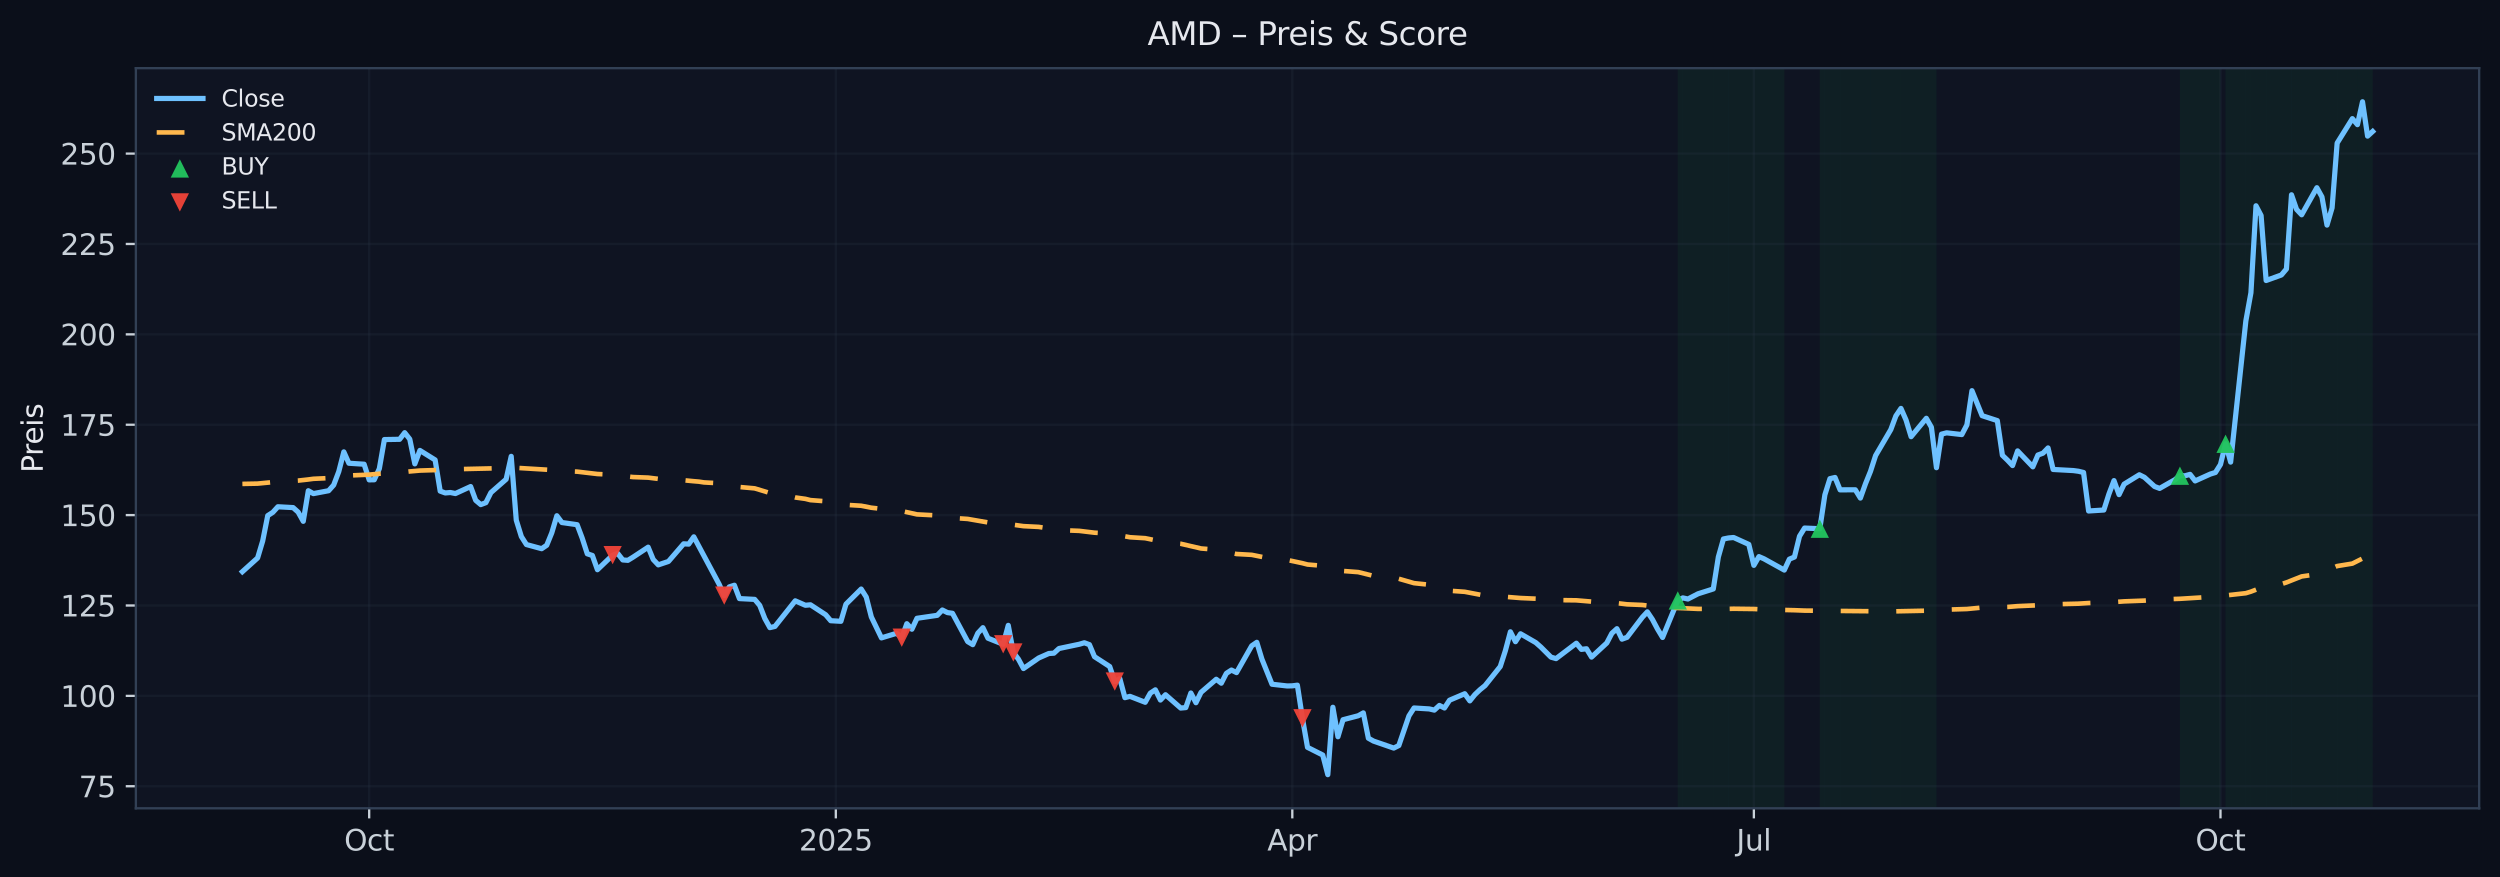 <?xml version="1.0" encoding="utf-8" standalone="no"?>
<!DOCTYPE svg PUBLIC "-//W3C//DTD SVG 1.1//EN"
  "http://www.w3.org/Graphics/SVG/1.1/DTD/svg11.dtd">
<svg xmlns:xlink="http://www.w3.org/1999/xlink" width="864.166pt" height="303.276pt" viewBox="0 0 864.166 303.276" xmlns="http://www.w3.org/2000/svg" version="1.1">
 <defs>
  <style type="text/css">*{stroke-linejoin: round; stroke-linecap: butt}</style>
 </defs>
 <g id="figure_1">
  <g id="patch_1">
   <path d="M -0 303.276 
L 864.166 303.276 
L 864.166 0 
L -0 0 
z
" style="fill: #0b0f1a"/>
  </g>
  <g id="axes_1">
   <g id="patch_2">
    <path d="M 46.966 279.398 
L 856.966 279.398 
L 856.966 23.558 
L 46.966 23.558 
z
" style="fill: #0f1422"/>
   </g>
   <g id="patch_3">
    <path d="M 579.953 279.398 
L 579.953 23.558 
L 581.706 23.558 
L 581.706 279.398 
z
" clip-path="url(#p0427289656)" style="fill: #16a34a; opacity: 0.08"/>
   </g>
   <g id="patch_4">
    <path d="M 581.706 279.398 
L 581.706 23.558 
L 586.966 23.558 
L 586.966 279.398 
z
" clip-path="url(#p0427289656)" style="fill: #16a34a; opacity: 0.08"/>
   </g>
   <g id="patch_5">
    <path d="M 586.966 279.398 
L 586.966 23.558 
L 592.225 23.558 
L 592.225 279.398 
z
" clip-path="url(#p0427289656)" style="fill: #16a34a; opacity: 0.08"/>
   </g>
   <g id="patch_6">
    <path d="M 592.225 279.398 
L 592.225 23.558 
L 593.979 23.558 
L 593.979 279.398 
z
" clip-path="url(#p0427289656)" style="fill: #16a34a; opacity: 0.08"/>
   </g>
   <g id="patch_7">
    <path d="M 593.979 279.398 
L 593.979 23.558 
L 597.485 23.558 
L 597.485 279.398 
z
" clip-path="url(#p0427289656)" style="fill: #16a34a; opacity: 0.08"/>
   </g>
   <g id="patch_8">
    <path d="M 597.485 279.398 
L 597.485 23.558 
L 616.771 23.558 
L 616.771 279.398 
z
" clip-path="url(#p0427289656)" style="fill: #16a34a; opacity: 0.08"/>
   </g>
   <g id="patch_9">
    <path d="M 629.044 279.398 
L 629.044 23.558 
L 630.797 23.558 
L 630.797 279.398 
z
" clip-path="url(#p0427289656)" style="fill: #16a34a; opacity: 0.08"/>
   </g>
   <g id="patch_10">
    <path d="M 630.797 279.398 
L 630.797 23.558 
L 636.057 23.558 
L 636.057 279.398 
z
" clip-path="url(#p0427289656)" style="fill: #16a34a; opacity: 0.08"/>
   </g>
   <g id="patch_11">
    <path d="M 636.057 279.398 
L 636.057 23.558 
L 646.576 23.558 
L 646.576 279.398 
z
" clip-path="url(#p0427289656)" style="fill: #16a34a; opacity: 0.08"/>
   </g>
   <g id="patch_12">
    <path d="M 646.576 279.398 
L 646.576 23.558 
L 657.095 23.558 
L 657.095 279.398 
z
" clip-path="url(#p0427289656)" style="fill: #16a34a; opacity: 0.08"/>
   </g>
   <g id="patch_13">
    <path d="M 657.095 279.398 
L 657.095 23.558 
L 669.368 23.558 
L 669.368 279.398 
z
" clip-path="url(#p0427289656)" style="fill: #16a34a; opacity: 0.08"/>
   </g>
   <g id="patch_14">
    <path d="M 753.524 279.398 
L 753.524 23.558 
L 767.55 23.558 
L 767.55 279.398 
z
" clip-path="url(#p0427289656)" style="fill: #16a34a; opacity: 0.08"/>
   </g>
   <g id="patch_15">
    <path d="M 769.303 279.398 
L 769.303 23.558 
L 776.316 23.558 
L 776.316 279.398 
z
" clip-path="url(#p0427289656)" style="fill: #16a34a; opacity: 0.08"/>
   </g>
   <g id="patch_16">
    <path d="M 776.316 279.398 
L 776.316 23.558 
L 778.07 23.558 
L 778.07 279.398 
z
" clip-path="url(#p0427289656)" style="fill: #16a34a; opacity: 0.08"/>
   </g>
   <g id="patch_17">
    <path d="M 778.07 279.398 
L 778.07 23.558 
L 779.823 23.558 
L 779.823 279.398 
z
" clip-path="url(#p0427289656)" style="fill: #16a34a; opacity: 0.08"/>
   </g>
   <g id="patch_18">
    <path d="M 779.823 279.398 
L 779.823 23.558 
L 781.576 23.558 
L 781.576 279.398 
z
" clip-path="url(#p0427289656)" style="fill: #16a34a; opacity: 0.08"/>
   </g>
   <g id="patch_19">
    <path d="M 781.576 279.398 
L 781.576 23.558 
L 783.329 23.558 
L 783.329 279.398 
z
" clip-path="url(#p0427289656)" style="fill: #16a34a; opacity: 0.08"/>
   </g>
   <g id="patch_20">
    <path d="M 783.329 279.398 
L 783.329 23.558 
L 792.095 23.558 
L 792.095 279.398 
z
" clip-path="url(#p0427289656)" style="fill: #16a34a; opacity: 0.08"/>
   </g>
   <g id="patch_21">
    <path d="M 792.095 279.398 
L 792.095 23.558 
L 807.875 23.558 
L 807.875 279.398 
z
" clip-path="url(#p0427289656)" style="fill: #16a34a; opacity: 0.08"/>
   </g>
   <g id="patch_22">
    <path d="M 807.875 279.398 
L 807.875 23.558 
L 814.888 23.558 
L 814.888 279.398 
z
" clip-path="url(#p0427289656)" style="fill: #16a34a; opacity: 0.08"/>
   </g>
   <g id="patch_23">
    <path d="M 814.888 279.398 
L 814.888 23.558 
L 820.147 23.558 
L 820.147 279.398 
z
" clip-path="url(#p0427289656)" style="fill: #16a34a; opacity: 0.08"/>
   </g>
   <g id="matplotlib.axis_1">
    <g id="xtick_1">
     <g id="line2d_1">
      <path d="M 127.615 279.398 
L 127.615 23.558 
" clip-path="url(#p0427289656)" style="fill: none; stroke: #2a3647; stroke-opacity: 0.25; stroke-width: 0.8; stroke-linecap: square"/>
     </g>
     <g id="line2d_2">
      <defs>
       <path id="m7ee7d39a0f" d="M 0 0 
L 0 3.5 
" style="stroke: #c9d1d9; stroke-width: 0.8"/>
      </defs>
      <g>
       <use xlink:href="#m7ee7d39a0f" x="127.615" y="279.398" style="fill: #c9d1d9; stroke: #c9d1d9; stroke-width: 0.8"/>
      </g>
     </g>
     <g id="text_1">
      <!-- Oct -->
      <g style="fill: #c9d1d9" transform="translate(118.97 293.997) scale(0.1 -0.1)">
       <defs>
        <path id="DejaVuSans-4f" d="M 2522 4238 
Q 1834 4238 1429 3725 
Q 1025 3213 1025 2328 
Q 1025 1447 1429 934 
Q 1834 422 2522 422 
Q 3209 422 3611 934 
Q 4013 1447 4013 2328 
Q 4013 3213 3611 3725 
Q 3209 4238 2522 4238 
z
M 2522 4750 
Q 3503 4750 4090 4092 
Q 4678 3434 4678 2328 
Q 4678 1225 4090 567 
Q 3503 -91 2522 -91 
Q 1538 -91 948 565 
Q 359 1222 359 2328 
Q 359 3434 948 4092 
Q 1538 4750 2522 4750 
z
" transform="scale(0.016)"/>
        <path id="DejaVuSans-63" d="M 3122 3366 
L 3122 2828 
Q 2878 2963 2633 3030 
Q 2388 3097 2138 3097 
Q 1578 3097 1268 2742 
Q 959 2388 959 1747 
Q 959 1106 1268 751 
Q 1578 397 2138 397 
Q 2388 397 2633 464 
Q 2878 531 3122 666 
L 3122 134 
Q 2881 22 2623 -34 
Q 2366 -91 2075 -91 
Q 1284 -91 818 406 
Q 353 903 353 1747 
Q 353 2603 823 3093 
Q 1294 3584 2113 3584 
Q 2378 3584 2631 3529 
Q 2884 3475 3122 3366 
z
" transform="scale(0.016)"/>
        <path id="DejaVuSans-74" d="M 1172 4494 
L 1172 3500 
L 2356 3500 
L 2356 3053 
L 1172 3053 
L 1172 1153 
Q 1172 725 1289 603 
Q 1406 481 1766 481 
L 2356 481 
L 2356 0 
L 1766 0 
Q 1100 0 847 248 
Q 594 497 594 1153 
L 594 3053 
L 172 3053 
L 172 3500 
L 594 3500 
L 594 4494 
L 1172 4494 
z
" transform="scale(0.016)"/>
       </defs>
       <use xlink:href="#DejaVuSans-4f"/>
       <use xlink:href="#DejaVuSans-63" x="78.711"/>
       <use xlink:href="#DejaVuSans-74" x="133.691"/>
      </g>
     </g>
    </g>
    <g id="xtick_2">
     <g id="line2d_3">
      <path d="M 288.914 279.398 
L 288.914 23.558 
" clip-path="url(#p0427289656)" style="fill: none; stroke: #2a3647; stroke-opacity: 0.25; stroke-width: 0.8; stroke-linecap: square"/>
     </g>
     <g id="line2d_4">
      <g>
       <use xlink:href="#m7ee7d39a0f" x="288.914" y="279.398" style="fill: #c9d1d9; stroke: #c9d1d9; stroke-width: 0.8"/>
      </g>
     </g>
     <g id="text_2">
      <!-- 2025 -->
      <g style="fill: #c9d1d9" transform="translate(276.189 293.997) scale(0.1 -0.1)">
       <defs>
        <path id="DejaVuSans-32" d="M 1228 531 
L 3431 531 
L 3431 0 
L 469 0 
L 469 531 
Q 828 903 1448 1529 
Q 2069 2156 2228 2338 
Q 2531 2678 2651 2914 
Q 2772 3150 2772 3378 
Q 2772 3750 2511 3984 
Q 2250 4219 1831 4219 
Q 1534 4219 1204 4116 
Q 875 4013 500 3803 
L 500 4441 
Q 881 4594 1212 4672 
Q 1544 4750 1819 4750 
Q 2544 4750 2975 4387 
Q 3406 4025 3406 3419 
Q 3406 3131 3298 2873 
Q 3191 2616 2906 2266 
Q 2828 2175 2409 1742 
Q 1991 1309 1228 531 
z
" transform="scale(0.016)"/>
        <path id="DejaVuSans-30" d="M 2034 4250 
Q 1547 4250 1301 3770 
Q 1056 3291 1056 2328 
Q 1056 1369 1301 889 
Q 1547 409 2034 409 
Q 2525 409 2770 889 
Q 3016 1369 3016 2328 
Q 3016 3291 2770 3770 
Q 2525 4250 2034 4250 
z
M 2034 4750 
Q 2819 4750 3233 4129 
Q 3647 3509 3647 2328 
Q 3647 1150 3233 529 
Q 2819 -91 2034 -91 
Q 1250 -91 836 529 
Q 422 1150 422 2328 
Q 422 3509 836 4129 
Q 1250 4750 2034 4750 
z
" transform="scale(0.016)"/>
        <path id="DejaVuSans-35" d="M 691 4666 
L 3169 4666 
L 3169 4134 
L 1269 4134 
L 1269 2991 
Q 1406 3038 1543 3061 
Q 1681 3084 1819 3084 
Q 2600 3084 3056 2656 
Q 3513 2228 3513 1497 
Q 3513 744 3044 326 
Q 2575 -91 1722 -91 
Q 1428 -91 1123 -41 
Q 819 9 494 109 
L 494 744 
Q 775 591 1075 516 
Q 1375 441 1709 441 
Q 2250 441 2565 725 
Q 2881 1009 2881 1497 
Q 2881 1984 2565 2268 
Q 2250 2553 1709 2553 
Q 1456 2553 1204 2497 
Q 953 2441 691 2322 
L 691 4666 
z
" transform="scale(0.016)"/>
       </defs>
       <use xlink:href="#DejaVuSans-32"/>
       <use xlink:href="#DejaVuSans-30" x="63.623"/>
       <use xlink:href="#DejaVuSans-32" x="127.246"/>
       <use xlink:href="#DejaVuSans-35" x="190.869"/>
      </g>
     </g>
    </g>
    <g id="xtick_3">
     <g id="line2d_5">
      <path d="M 446.706 279.398 
L 446.706 23.558 
" clip-path="url(#p0427289656)" style="fill: none; stroke: #2a3647; stroke-opacity: 0.25; stroke-width: 0.8; stroke-linecap: square"/>
     </g>
     <g id="line2d_6">
      <g>
       <use xlink:href="#m7ee7d39a0f" x="446.706" y="279.398" style="fill: #c9d1d9; stroke: #c9d1d9; stroke-width: 0.8"/>
      </g>
     </g>
     <g id="text_3">
      <!-- Apr -->
      <g style="fill: #c9d1d9" transform="translate(438.056 293.997) scale(0.1 -0.1)">
       <defs>
        <path id="DejaVuSans-41" d="M 2188 4044 
L 1331 1722 
L 3047 1722 
L 2188 4044 
z
M 1831 4666 
L 2547 4666 
L 4325 0 
L 3669 0 
L 3244 1197 
L 1141 1197 
L 716 0 
L 50 0 
L 1831 4666 
z
" transform="scale(0.016)"/>
        <path id="DejaVuSans-70" d="M 1159 525 
L 1159 -1331 
L 581 -1331 
L 581 3500 
L 1159 3500 
L 1159 2969 
Q 1341 3281 1617 3432 
Q 1894 3584 2278 3584 
Q 2916 3584 3314 3078 
Q 3713 2572 3713 1747 
Q 3713 922 3314 415 
Q 2916 -91 2278 -91 
Q 1894 -91 1617 61 
Q 1341 213 1159 525 
z
M 3116 1747 
Q 3116 2381 2855 2742 
Q 2594 3103 2138 3103 
Q 1681 3103 1420 2742 
Q 1159 2381 1159 1747 
Q 1159 1113 1420 752 
Q 1681 391 2138 391 
Q 2594 391 2855 752 
Q 3116 1113 3116 1747 
z
" transform="scale(0.016)"/>
        <path id="DejaVuSans-72" d="M 2631 2963 
Q 2534 3019 2420 3045 
Q 2306 3072 2169 3072 
Q 1681 3072 1420 2755 
Q 1159 2438 1159 1844 
L 1159 0 
L 581 0 
L 581 3500 
L 1159 3500 
L 1159 2956 
Q 1341 3275 1631 3429 
Q 1922 3584 2338 3584 
Q 2397 3584 2469 3576 
Q 2541 3569 2628 3553 
L 2631 2963 
z
" transform="scale(0.016)"/>
       </defs>
       <use xlink:href="#DejaVuSans-41"/>
       <use xlink:href="#DejaVuSans-70" x="68.408"/>
       <use xlink:href="#DejaVuSans-72" x="131.885"/>
      </g>
     </g>
    </g>
    <g id="xtick_4">
     <g id="line2d_7">
      <path d="M 606.251 279.398 
L 606.251 23.558 
" clip-path="url(#p0427289656)" style="fill: none; stroke: #2a3647; stroke-opacity: 0.25; stroke-width: 0.8; stroke-linecap: square"/>
     </g>
     <g id="line2d_8">
      <g>
       <use xlink:href="#m7ee7d39a0f" x="606.251" y="279.398" style="fill: #c9d1d9; stroke: #c9d1d9; stroke-width: 0.8"/>
      </g>
     </g>
     <g id="text_4">
      <!-- Jul -->
      <g style="fill: #c9d1d9" transform="translate(600.219 293.997) scale(0.1 -0.1)">
       <defs>
        <path id="DejaVuSans-4a" d="M 628 4666 
L 1259 4666 
L 1259 325 
Q 1259 -519 939 -900 
Q 619 -1281 -91 -1281 
L -331 -1281 
L -331 -750 
L -134 -750 
Q 284 -750 456 -515 
Q 628 -281 628 325 
L 628 4666 
z
" transform="scale(0.016)"/>
        <path id="DejaVuSans-75" d="M 544 1381 
L 544 3500 
L 1119 3500 
L 1119 1403 
Q 1119 906 1312 657 
Q 1506 409 1894 409 
Q 2359 409 2629 706 
Q 2900 1003 2900 1516 
L 2900 3500 
L 3475 3500 
L 3475 0 
L 2900 0 
L 2900 538 
Q 2691 219 2414 64 
Q 2138 -91 1772 -91 
Q 1169 -91 856 284 
Q 544 659 544 1381 
z
M 1991 3584 
L 1991 3584 
z
" transform="scale(0.016)"/>
        <path id="DejaVuSans-6c" d="M 603 4863 
L 1178 4863 
L 1178 0 
L 603 0 
L 603 4863 
z
" transform="scale(0.016)"/>
       </defs>
       <use xlink:href="#DejaVuSans-4a"/>
       <use xlink:href="#DejaVuSans-75" x="29.492"/>
       <use xlink:href="#DejaVuSans-6c" x="92.871"/>
      </g>
     </g>
    </g>
    <g id="xtick_5">
     <g id="line2d_9">
      <path d="M 767.55 279.398 
L 767.55 23.558 
" clip-path="url(#p0427289656)" style="fill: none; stroke: #2a3647; stroke-opacity: 0.25; stroke-width: 0.8; stroke-linecap: square"/>
     </g>
     <g id="line2d_10">
      <g>
       <use xlink:href="#m7ee7d39a0f" x="767.55" y="279.398" style="fill: #c9d1d9; stroke: #c9d1d9; stroke-width: 0.8"/>
      </g>
     </g>
     <g id="text_5">
      <!-- Oct -->
      <g style="fill: #c9d1d9" transform="translate(758.905 293.997) scale(0.1 -0.1)">
       <use xlink:href="#DejaVuSans-4f"/>
       <use xlink:href="#DejaVuSans-63" x="78.711"/>
       <use xlink:href="#DejaVuSans-74" x="133.691"/>
      </g>
     </g>
    </g>
   </g>
   <g id="matplotlib.axis_2">
    <g id="ytick_1">
     <g id="line2d_11">
      <path d="M 46.966 271.781 
L 856.966 271.781 
" clip-path="url(#p0427289656)" style="fill: none; stroke: #2a3647; stroke-opacity: 0.25; stroke-width: 0.8; stroke-linecap: square"/>
     </g>
     <g id="line2d_12">
      <defs>
       <path id="mc2a854e9c3" d="M 0 0 
L -3.5 0 
" style="stroke: #c9d1d9; stroke-width: 0.8"/>
      </defs>
      <g>
       <use xlink:href="#mc2a854e9c3" x="46.966" y="271.781" style="fill: #c9d1d9; stroke: #c9d1d9; stroke-width: 0.8"/>
      </g>
     </g>
     <g id="text_6">
      <!-- 75 -->
      <g style="fill: #c9d1d9" transform="translate(27.241 275.58) scale(0.1 -0.1)">
       <defs>
        <path id="DejaVuSans-37" d="M 525 4666 
L 3525 4666 
L 3525 4397 
L 1831 0 
L 1172 0 
L 2766 4134 
L 525 4134 
L 525 4666 
z
" transform="scale(0.016)"/>
       </defs>
       <use xlink:href="#DejaVuSans-37"/>
       <use xlink:href="#DejaVuSans-35" x="63.623"/>
      </g>
     </g>
    </g>
    <g id="ytick_2">
     <g id="line2d_13">
      <path d="M 46.966 240.54 
L 856.966 240.54 
" clip-path="url(#p0427289656)" style="fill: none; stroke: #2a3647; stroke-opacity: 0.25; stroke-width: 0.8; stroke-linecap: square"/>
     </g>
     <g id="line2d_14">
      <g>
       <use xlink:href="#mc2a854e9c3" x="46.966" y="240.54" style="fill: #c9d1d9; stroke: #c9d1d9; stroke-width: 0.8"/>
      </g>
     </g>
     <g id="text_7">
      <!-- 100 -->
      <g style="fill: #c9d1d9" transform="translate(20.878 244.339) scale(0.1 -0.1)">
       <defs>
        <path id="DejaVuSans-31" d="M 794 531 
L 1825 531 
L 1825 4091 
L 703 3866 
L 703 4441 
L 1819 4666 
L 2450 4666 
L 2450 531 
L 3481 531 
L 3481 0 
L 794 0 
L 794 531 
z
" transform="scale(0.016)"/>
       </defs>
       <use xlink:href="#DejaVuSans-31"/>
       <use xlink:href="#DejaVuSans-30" x="63.623"/>
       <use xlink:href="#DejaVuSans-30" x="127.246"/>
      </g>
     </g>
    </g>
    <g id="ytick_3">
     <g id="line2d_15">
      <path d="M 46.966 209.299 
L 856.966 209.299 
" clip-path="url(#p0427289656)" style="fill: none; stroke: #2a3647; stroke-opacity: 0.25; stroke-width: 0.8; stroke-linecap: square"/>
     </g>
     <g id="line2d_16">
      <g>
       <use xlink:href="#mc2a854e9c3" x="46.966" y="209.299" style="fill: #c9d1d9; stroke: #c9d1d9; stroke-width: 0.8"/>
      </g>
     </g>
     <g id="text_8">
      <!-- 125 -->
      <g style="fill: #c9d1d9" transform="translate(20.878 213.098) scale(0.1 -0.1)">
       <use xlink:href="#DejaVuSans-31"/>
       <use xlink:href="#DejaVuSans-32" x="63.623"/>
       <use xlink:href="#DejaVuSans-35" x="127.246"/>
      </g>
     </g>
    </g>
    <g id="ytick_4">
     <g id="line2d_17">
      <path d="M 46.966 178.058 
L 856.966 178.058 
" clip-path="url(#p0427289656)" style="fill: none; stroke: #2a3647; stroke-opacity: 0.25; stroke-width: 0.8; stroke-linecap: square"/>
     </g>
     <g id="line2d_18">
      <g>
       <use xlink:href="#mc2a854e9c3" x="46.966" y="178.058" style="fill: #c9d1d9; stroke: #c9d1d9; stroke-width: 0.8"/>
      </g>
     </g>
     <g id="text_9">
      <!-- 150 -->
      <g style="fill: #c9d1d9" transform="translate(20.878 181.857) scale(0.1 -0.1)">
       <use xlink:href="#DejaVuSans-31"/>
       <use xlink:href="#DejaVuSans-35" x="63.623"/>
       <use xlink:href="#DejaVuSans-30" x="127.246"/>
      </g>
     </g>
    </g>
    <g id="ytick_5">
     <g id="line2d_19">
      <path d="M 46.966 146.817 
L 856.966 146.817 
" clip-path="url(#p0427289656)" style="fill: none; stroke: #2a3647; stroke-opacity: 0.25; stroke-width: 0.8; stroke-linecap: square"/>
     </g>
     <g id="line2d_20">
      <g>
       <use xlink:href="#mc2a854e9c3" x="46.966" y="146.817" style="fill: #c9d1d9; stroke: #c9d1d9; stroke-width: 0.8"/>
      </g>
     </g>
     <g id="text_10">
      <!-- 175 -->
      <g style="fill: #c9d1d9" transform="translate(20.878 150.616) scale(0.1 -0.1)">
       <use xlink:href="#DejaVuSans-31"/>
       <use xlink:href="#DejaVuSans-37" x="63.623"/>
       <use xlink:href="#DejaVuSans-35" x="127.246"/>
      </g>
     </g>
    </g>
    <g id="ytick_6">
     <g id="line2d_21">
      <path d="M 46.966 115.576 
L 856.966 115.576 
" clip-path="url(#p0427289656)" style="fill: none; stroke: #2a3647; stroke-opacity: 0.25; stroke-width: 0.8; stroke-linecap: square"/>
     </g>
     <g id="line2d_22">
      <g>
       <use xlink:href="#mc2a854e9c3" x="46.966" y="115.576" style="fill: #c9d1d9; stroke: #c9d1d9; stroke-width: 0.8"/>
      </g>
     </g>
     <g id="text_11">
      <!-- 200 -->
      <g style="fill: #c9d1d9" transform="translate(20.878 119.376) scale(0.1 -0.1)">
       <use xlink:href="#DejaVuSans-32"/>
       <use xlink:href="#DejaVuSans-30" x="63.623"/>
       <use xlink:href="#DejaVuSans-30" x="127.246"/>
      </g>
     </g>
    </g>
    <g id="ytick_7">
     <g id="line2d_23">
      <path d="M 46.966 84.335 
L 856.966 84.335 
" clip-path="url(#p0427289656)" style="fill: none; stroke: #2a3647; stroke-opacity: 0.25; stroke-width: 0.8; stroke-linecap: square"/>
     </g>
     <g id="line2d_24">
      <g>
       <use xlink:href="#mc2a854e9c3" x="46.966" y="84.335" style="fill: #c9d1d9; stroke: #c9d1d9; stroke-width: 0.8"/>
      </g>
     </g>
     <g id="text_12">
      <!-- 225 -->
      <g style="fill: #c9d1d9" transform="translate(20.878 88.135) scale(0.1 -0.1)">
       <use xlink:href="#DejaVuSans-32"/>
       <use xlink:href="#DejaVuSans-32" x="63.623"/>
       <use xlink:href="#DejaVuSans-35" x="127.246"/>
      </g>
     </g>
    </g>
    <g id="ytick_8">
     <g id="line2d_25">
      <path d="M 46.966 53.095 
L 856.966 53.095 
" clip-path="url(#p0427289656)" style="fill: none; stroke: #2a3647; stroke-opacity: 0.25; stroke-width: 0.8; stroke-linecap: square"/>
     </g>
     <g id="line2d_26">
      <g>
       <use xlink:href="#mc2a854e9c3" x="46.966" y="53.095" style="fill: #c9d1d9; stroke: #c9d1d9; stroke-width: 0.8"/>
      </g>
     </g>
     <g id="text_13">
      <!-- 250 -->
      <g style="fill: #c9d1d9" transform="translate(20.878 56.894) scale(0.1 -0.1)">
       <use xlink:href="#DejaVuSans-32"/>
       <use xlink:href="#DejaVuSans-35" x="63.623"/>
       <use xlink:href="#DejaVuSans-30" x="127.246"/>
      </g>
     </g>
    </g>
    <g id="text_14">
     <!-- Preis -->
     <g style="fill: #e6e8ee" transform="translate(14.798 163.419) rotate(-90) scale(0.1 -0.1)">
      <defs>
       <path id="DejaVuSans-50" d="M 1259 4147 
L 1259 2394 
L 2053 2394 
Q 2494 2394 2734 2622 
Q 2975 2850 2975 3272 
Q 2975 3691 2734 3919 
Q 2494 4147 2053 4147 
L 1259 4147 
z
M 628 4666 
L 2053 4666 
Q 2838 4666 3239 4311 
Q 3641 3956 3641 3272 
Q 3641 2581 3239 2228 
Q 2838 1875 2053 1875 
L 1259 1875 
L 1259 0 
L 628 0 
L 628 4666 
z
" transform="scale(0.016)"/>
       <path id="DejaVuSans-65" d="M 3597 1894 
L 3597 1613 
L 953 1613 
Q 991 1019 1311 708 
Q 1631 397 2203 397 
Q 2534 397 2845 478 
Q 3156 559 3463 722 
L 3463 178 
Q 3153 47 2828 -22 
Q 2503 -91 2169 -91 
Q 1331 -91 842 396 
Q 353 884 353 1716 
Q 353 2575 817 3079 
Q 1281 3584 2069 3584 
Q 2775 3584 3186 3129 
Q 3597 2675 3597 1894 
z
M 3022 2063 
Q 3016 2534 2758 2815 
Q 2500 3097 2075 3097 
Q 1594 3097 1305 2825 
Q 1016 2553 972 2059 
L 3022 2063 
z
" transform="scale(0.016)"/>
       <path id="DejaVuSans-69" d="M 603 3500 
L 1178 3500 
L 1178 0 
L 603 0 
L 603 3500 
z
M 603 4863 
L 1178 4863 
L 1178 4134 
L 603 4134 
L 603 4863 
z
" transform="scale(0.016)"/>
       <path id="DejaVuSans-73" d="M 2834 3397 
L 2834 2853 
Q 2591 2978 2328 3040 
Q 2066 3103 1784 3103 
Q 1356 3103 1142 2972 
Q 928 2841 928 2578 
Q 928 2378 1081 2264 
Q 1234 2150 1697 2047 
L 1894 2003 
Q 2506 1872 2764 1633 
Q 3022 1394 3022 966 
Q 3022 478 2636 193 
Q 2250 -91 1575 -91 
Q 1294 -91 989 -36 
Q 684 19 347 128 
L 347 722 
Q 666 556 975 473 
Q 1284 391 1588 391 
Q 1994 391 2212 530 
Q 2431 669 2431 922 
Q 2431 1156 2273 1281 
Q 2116 1406 1581 1522 
L 1381 1569 
Q 847 1681 609 1914 
Q 372 2147 372 2553 
Q 372 3047 722 3315 
Q 1072 3584 1716 3584 
Q 2034 3584 2315 3537 
Q 2597 3491 2834 3397 
z
" transform="scale(0.016)"/>
      </defs>
      <use xlink:href="#DejaVuSans-50"/>
      <use xlink:href="#DejaVuSans-72" x="58.553"/>
      <use xlink:href="#DejaVuSans-65" x="97.416"/>
      <use xlink:href="#DejaVuSans-69" x="158.939"/>
      <use xlink:href="#DejaVuSans-73" x="186.723"/>
     </g>
    </g>
   </g>
   <g id="line2d_27">
    <path d="M 83.784 197.615 
L 89.044 192.866 
L 90.797 187.005 
L 92.55 178.233 
L 94.303 177.096 
L 96.057 175.171 
L 101.316 175.459 
L 103.07 177.033 
L 104.823 180.195 
L 106.576 169.635 
L 108.329 170.623 
L 113.589 169.623 
L 115.342 167.661 
L 117.095 163.037 
L 118.849 156.202 
L 120.602 160.126 
L 125.862 160.463 
L 127.615 165.874 
L 129.368 165.837 
L 131.121 162 
L 132.875 151.941 
L 138.134 151.853 
L 139.888 149.566 
L 141.641 151.791 
L 143.394 160.338 
L 145.147 155.702 
L 150.407 158.976 
L 152.16 169.76 
L 153.914 170.398 
L 155.667 170.248 
L 157.42 170.598 
L 162.68 168.186 
L 164.433 172.947 
L 166.186 174.422 
L 167.94 173.759 
L 169.693 170.273 
L 174.953 165.662 
L 176.706 157.751 
L 178.459 179.807 
L 180.212 185.468 
L 181.966 188.23 
L 187.225 189.667 
L 188.979 188.48 
L 190.732 184.181 
L 192.485 178.283 
L 194.238 180.62 
L 199.498 181.37 
L 201.251 186.018 
L 203.005 191.429 
L 204.758 192.004 
L 206.511 196.927 
L 211.771 191.891 
L 213.524 191.317 
L 215.277 193.553 
L 217.031 193.691 
L 218.784 192.616 
L 224.044 189.142 
L 225.797 193.403 
L 227.55 195.253 
L 231.057 194.078 
L 236.316 187.98 
L 238.07 188.08 
L 239.823 185.568 
L 248.589 201.963 
L 250.342 205.875 
L 252.095 202.863 
L 253.849 202.301 
L 255.602 206.912 
L 260.862 207.187 
L 262.615 209.274 
L 264.368 213.785 
L 266.121 216.947 
L 267.875 216.534 
L 274.888 207.687 
L 278.394 209.224 
L 280.147 209.061 
L 285.407 212.498 
L 287.16 214.56 
L 290.667 214.76 
L 292.42 208.836 
L 297.68 203.613 
L 299.433 206.387 
L 301.186 213.248 
L 304.693 220.496 
L 309.953 218.896 
L 311.706 220.433 
L 313.459 215.597 
L 315.212 217.496 
L 316.966 213.723 
L 323.979 212.698 
L 325.732 210.861 
L 327.485 211.748 
L 329.238 211.998 
L 334.498 221.783 
L 336.251 222.832 
L 338.005 218.859 
L 339.758 216.972 
L 341.511 220.608 
L 346.771 222.707 
L 348.524 216.172 
L 350.277 225.532 
L 352.031 227.843 
L 353.784 231.092 
L 359.044 227.444 
L 362.55 225.894 
L 364.303 225.781 
L 366.057 224.169 
L 373.07 222.695 
L 374.823 222.183 
L 376.576 222.832 
L 378.329 226.994 
L 383.589 230.405 
L 385.342 235.591 
L 387.095 234.616 
L 388.849 241.152 
L 390.602 240.715 
L 395.862 242.752 
L 397.615 239.602 
L 399.368 238.453 
L 401.121 241.977 
L 402.875 240.152 
L 408.134 244.751 
L 409.888 244.588 
L 411.641 239.552 
L 413.394 242.901 
L 415.147 239.328 
L 420.407 234.804 
L 422.16 236.153 
L 423.914 232.754 
L 425.667 231.617 
L 427.42 232.492 
L 432.68 223.232 
L 434.433 222.033 
L 436.186 227.806 
L 439.693 236.516 
L 444.953 237.116 
L 446.706 237.066 
L 448.459 236.841 
L 450.212 248.287 
L 451.966 258.334 
L 457.225 260.984 
L 458.979 267.769 
L 460.732 244.489 
L 462.485 254.661 
L 464.238 248.787 
L 469.498 247.413 
L 471.251 246.425 
L 473.005 255.173 
L 474.758 256.16 
L 481.771 258.584 
L 483.524 257.71 
L 487.031 247.45 
L 488.784 244.726 
L 494.044 245.051 
L 495.797 245.463 
L 497.55 243.851 
L 499.303 244.726 
L 501.057 242.039 
L 506.316 239.802 
L 508.07 242.264 
L 509.823 240.09 
L 511.576 238.415 
L 513.329 236.991 
L 518.589 230.393 
L 520.342 224.969 
L 522.095 218.396 
L 523.849 221.808 
L 525.602 219.083 
L 530.862 222.12 
L 532.615 223.657 
L 536.121 227.156 
L 537.875 227.656 
L 544.888 222.345 
L 546.641 224.469 
L 548.394 224.257 
L 550.147 227.131 
L 555.407 222.258 
L 557.16 218.909 
L 558.914 217.321 
L 560.667 220.933 
L 562.42 220.308 
L 567.68 213.385 
L 569.433 211.498 
L 571.186 214.122 
L 572.94 217.421 
L 574.693 220.346 
L 579.953 207.562 
L 581.706 206.675 
L 583.459 207.062 
L 586.966 205.25 
L 592.225 203.576 
L 593.979 192.516 
L 595.732 186.306 
L 597.485 185.956 
L 599.238 185.793 
L 604.498 188.18 
L 606.251 195.415 
L 608.005 192.404 
L 609.758 193.166 
L 616.771 197.052 
L 618.524 193.279 
L 620.277 192.541 
L 622.031 185.356 
L 623.784 182.532 
L 629.044 182.757 
L 630.797 171.048 
L 632.55 165.462 
L 634.303 165.049 
L 636.057 169.323 
L 641.316 169.311 
L 643.07 172.16 
L 644.823 167.249 
L 646.576 162.912 
L 648.329 157.477 
L 653.589 148.492 
L 655.342 143.768 
L 657.095 141.181 
L 658.849 145.18 
L 660.602 150.941 
L 665.862 144.593 
L 667.615 147.679 
L 669.368 161.663 
L 671.121 150.066 
L 672.875 149.616 
L 678.134 150.216 
L 679.888 146.88 
L 681.641 135.046 
L 685.147 143.681 
L 690.407 145.393 
L 692.16 157.377 
L 693.914 159.064 
L 695.667 160.925 
L 697.42 155.864 
L 702.68 161.363 
L 704.433 157.289 
L 706.186 156.652 
L 707.94 154.84 
L 709.693 162.275 
L 716.706 162.662 
L 718.459 162.9 
L 720.212 163.325 
L 721.966 176.633 
L 727.225 176.296 
L 728.979 170.785 
L 730.732 166.136 
L 732.485 170.973 
L 734.238 167.349 
L 739.498 164.112 
L 741.251 164.987 
L 744.758 168.161 
L 746.511 168.823 
L 751.771 165.824 
L 753.524 164.437 
L 755.277 164.462 
L 757.031 163.975 
L 758.784 166.236 
L 764.044 163.862 
L 765.797 163.325 
L 767.55 160.551 
L 769.303 153.403 
L 771.057 159.726 
L 776.316 110.94 
L 778.07 101.193 
L 779.823 71.139 
L 781.576 74.476 
L 783.329 96.957 
L 788.589 95.057 
L 790.342 92.97 
L 792.095 67.34 
L 793.849 72.389 
L 795.602 74.238 
L 800.862 64.891 
L 802.615 68.053 
L 804.368 77.8 
L 806.121 71.852 
L 807.875 49.446 
L 813.134 41.011 
L 814.888 43.085 
L 816.641 35.187 
L 818.394 47.046 
L 820.147 45.447 
L 820.147 45.447 
" clip-path="url(#p0427289656)" style="fill: none; stroke: #6ec1ff; stroke-width: 1.8; stroke-linecap: square"/>
   </g>
   <g id="line2d_28">
    <path d="M 83.784 167.27 
L 89.044 167.167 
L 96.057 166.485 
L 103.07 166.128 
L 106.576 165.738 
L 108.329 165.504 
L 113.589 165.265 
L 118.849 164.554 
L 120.602 164.367 
L 127.615 164.067 
L 132.875 163.583 
L 138.134 163.39 
L 141.641 162.963 
L 145.147 162.656 
L 155.667 162.322 
L 157.42 162.193 
L 178.459 161.709 
L 190.732 162.46 
L 194.238 162.841 
L 199.498 163.027 
L 206.511 163.848 
L 211.771 164.09 
L 218.784 164.9 
L 224.044 165.096 
L 227.55 165.53 
L 231.057 165.789 
L 236.316 166.006 
L 239.823 166.341 
L 241.576 166.484 
L 243.329 166.755 
L 248.589 167.04 
L 255.602 168.338 
L 260.862 168.812 
L 266.121 170.41 
L 267.875 170.986 
L 273.134 171.504 
L 274.888 171.954 
L 278.394 172.44 
L 280.147 172.875 
L 285.407 173.278 
L 287.16 173.717 
L 290.667 174.155 
L 292.42 174.505 
L 297.68 174.819 
L 301.186 175.501 
L 304.693 175.892 
L 309.953 176.27 
L 316.966 177.808 
L 323.979 178.174 
L 329.238 179.027 
L 334.498 179.375 
L 341.511 180.593 
L 346.771 180.9 
L 353.784 181.87 
L 359.044 182.131 
L 366.057 183.226 
L 373.07 183.502 
L 378.329 184.135 
L 383.589 184.433 
L 390.602 185.709 
L 395.862 186.036 
L 401.121 187.125 
L 402.875 187.526 
L 408.134 187.961 
L 415.147 189.588 
L 420.407 190.006 
L 427.42 191.5 
L 432.68 191.788 
L 437.94 192.845 
L 439.693 193.202 
L 444.953 193.553 
L 450.212 194.679 
L 451.966 195.133 
L 457.225 195.577 
L 458.979 196.099 
L 464.238 197.366 
L 469.498 197.76 
L 474.758 199.061 
L 481.771 199.553 
L 488.784 201.577 
L 494.044 202.124 
L 501.057 204.199 
L 506.316 204.566 
L 513.329 205.902 
L 520.342 206.291 
L 525.602 206.718 
L 532.615 207.023 
L 537.875 207.425 
L 544.888 207.513 
L 550.147 207.955 
L 557.16 208.268 
L 562.42 208.897 
L 567.68 209.114 
L 574.693 209.96 
L 581.706 210.231 
L 586.966 210.475 
L 595.732 210.511 
L 599.238 210.417 
L 606.251 210.509 
L 609.758 210.676 
L 620.277 210.927 
L 623.784 211.065 
L 653.589 211.348 
L 665.862 211.094 
L 672.875 210.734 
L 679.888 210.514 
L 685.147 210.013 
L 693.914 209.806 
L 697.42 209.521 
L 704.433 209.224 
L 709.693 208.877 
L 718.459 208.668 
L 721.966 208.451 
L 728.979 208.242 
L 734.238 207.871 
L 741.251 207.608 
L 746.511 207.212 
L 753.524 206.983 
L 765.797 206.22 
L 776.316 205.047 
L 778.07 204.506 
L 783.329 202.483 
L 788.589 201.909 
L 790.342 201.335 
L 795.602 199.251 
L 800.862 198.503 
L 804.368 197.114 
L 806.121 196.455 
L 807.875 195.671 
L 813.134 194.81 
L 820.147 191.286 
L 820.147 191.286 
" clip-path="url(#p0427289656)" style="fill: none; stroke-dasharray: 9.6,9.6; stroke-dashoffset: 0; stroke: #ffb84d; stroke-width: 1.6"/>
   </g>
   <g id="patch_24">
    <path d="M 46.966 279.398 
L 46.966 23.558 
" style="fill: none; stroke: #324055; stroke-width: 0.8; stroke-linejoin: miter; stroke-linecap: square"/>
   </g>
   <g id="patch_25">
    <path d="M 856.966 279.398 
L 856.966 23.558 
" style="fill: none; stroke: #324055; stroke-width: 0.8; stroke-linejoin: miter; stroke-linecap: square"/>
   </g>
   <g id="patch_26">
    <path d="M 46.966 279.398 
L 856.966 279.398 
" style="fill: none; stroke: #324055; stroke-width: 0.8; stroke-linejoin: miter; stroke-linecap: square"/>
   </g>
   <g id="patch_27">
    <path d="M 46.966 23.558 
L 856.966 23.558 
" style="fill: none; stroke: #324055; stroke-width: 0.8; stroke-linejoin: miter; stroke-linecap: square"/>
   </g>
   <g id="text_15">
    <!-- AMD – Preis &amp; Score -->
    <g style="fill: #e6e8ee" transform="translate(396.655 15.558) scale(0.11 -0.11)">
     <defs>
      <path id="DejaVuSans-4d" d="M 628 4666 
L 1569 4666 
L 2759 1491 
L 3956 4666 
L 4897 4666 
L 4897 0 
L 4281 0 
L 4281 4097 
L 3078 897 
L 2444 897 
L 1241 4097 
L 1241 0 
L 628 0 
L 628 4666 
z
" transform="scale(0.016)"/>
      <path id="DejaVuSans-44" d="M 1259 4147 
L 1259 519 
L 2022 519 
Q 2988 519 3436 956 
Q 3884 1394 3884 2338 
Q 3884 3275 3436 3711 
Q 2988 4147 2022 4147 
L 1259 4147 
z
M 628 4666 
L 1925 4666 
Q 3281 4666 3915 4102 
Q 4550 3538 4550 2338 
Q 4550 1131 3912 565 
Q 3275 0 1925 0 
L 628 0 
L 628 4666 
z
" transform="scale(0.016)"/>
      <path id="DejaVuSans-20" transform="scale(0.016)"/>
      <path id="DejaVuSans-2013" d="M 313 1978 
L 2888 1978 
L 2888 1528 
L 313 1528 
L 313 1978 
z
" transform="scale(0.016)"/>
      <path id="DejaVuSans-26" d="M 1556 2509 
Q 1272 2256 1139 2004 
Q 1006 1753 1006 1478 
Q 1006 1022 1337 719 
Q 1669 416 2169 416 
Q 2466 416 2725 514 
Q 2984 613 3213 813 
L 1556 2509 
z
M 1997 2859 
L 3584 1234 
Q 3769 1513 3872 1830 
Q 3975 2147 3994 2503 
L 4575 2503 
Q 4538 2091 4375 1687 
Q 4213 1284 3922 891 
L 4794 0 
L 4006 0 
L 3559 459 
Q 3234 181 2878 45 
Q 2522 -91 2113 -91 
Q 1359 -91 881 339 
Q 403 769 403 1441 
Q 403 1841 612 2192 
Q 822 2544 1241 2853 
Q 1091 3050 1012 3245 
Q 934 3441 934 3628 
Q 934 4134 1281 4442 
Q 1628 4750 2203 4750 
Q 2463 4750 2720 4694 
Q 2978 4638 3244 4525 
L 3244 3956 
Q 2972 4103 2725 4179 
Q 2478 4256 2266 4256 
Q 1938 4256 1733 4082 
Q 1528 3909 1528 3634 
Q 1528 3475 1620 3314 
Q 1713 3153 1997 2859 
z
" transform="scale(0.016)"/>
      <path id="DejaVuSans-53" d="M 3425 4513 
L 3425 3897 
Q 3066 4069 2747 4153 
Q 2428 4238 2131 4238 
Q 1616 4238 1336 4038 
Q 1056 3838 1056 3469 
Q 1056 3159 1242 3001 
Q 1428 2844 1947 2747 
L 2328 2669 
Q 3034 2534 3370 2195 
Q 3706 1856 3706 1288 
Q 3706 609 3251 259 
Q 2797 -91 1919 -91 
Q 1588 -91 1214 -16 
Q 841 59 441 206 
L 441 856 
Q 825 641 1194 531 
Q 1563 422 1919 422 
Q 2459 422 2753 634 
Q 3047 847 3047 1241 
Q 3047 1584 2836 1778 
Q 2625 1972 2144 2069 
L 1759 2144 
Q 1053 2284 737 2584 
Q 422 2884 422 3419 
Q 422 4038 858 4394 
Q 1294 4750 2059 4750 
Q 2388 4750 2728 4690 
Q 3069 4631 3425 4513 
z
" transform="scale(0.016)"/>
      <path id="DejaVuSans-6f" d="M 1959 3097 
Q 1497 3097 1228 2736 
Q 959 2375 959 1747 
Q 959 1119 1226 758 
Q 1494 397 1959 397 
Q 2419 397 2687 759 
Q 2956 1122 2956 1747 
Q 2956 2369 2687 2733 
Q 2419 3097 1959 3097 
z
M 1959 3584 
Q 2709 3584 3137 3096 
Q 3566 2609 3566 1747 
Q 3566 888 3137 398 
Q 2709 -91 1959 -91 
Q 1206 -91 779 398 
Q 353 888 353 1747 
Q 353 2609 779 3096 
Q 1206 3584 1959 3584 
z
" transform="scale(0.016)"/>
     </defs>
     <use xlink:href="#DejaVuSans-41"/>
     <use xlink:href="#DejaVuSans-4d" x="68.408"/>
     <use xlink:href="#DejaVuSans-44" x="154.688"/>
     <use xlink:href="#DejaVuSans-20" x="231.689"/>
     <use xlink:href="#DejaVuSans-2013" x="263.477"/>
     <use xlink:href="#DejaVuSans-20" x="313.477"/>
     <use xlink:href="#DejaVuSans-50" x="345.264"/>
     <use xlink:href="#DejaVuSans-72" x="403.816"/>
     <use xlink:href="#DejaVuSans-65" x="442.68"/>
     <use xlink:href="#DejaVuSans-69" x="504.203"/>
     <use xlink:href="#DejaVuSans-73" x="531.986"/>
     <use xlink:href="#DejaVuSans-20" x="584.086"/>
     <use xlink:href="#DejaVuSans-26" x="615.873"/>
     <use xlink:href="#DejaVuSans-20" x="693.852"/>
     <use xlink:href="#DejaVuSans-53" x="725.639"/>
     <use xlink:href="#DejaVuSans-63" x="789.115"/>
     <use xlink:href="#DejaVuSans-6f" x="844.096"/>
     <use xlink:href="#DejaVuSans-72" x="905.277"/>
     <use xlink:href="#DejaVuSans-65" x="944.141"/>
    </g>
   </g>
   <g id="PathCollection_1">
    <path d="M 579.953 204.4 
L 576.79 210.724 
L 583.115 210.724 
z
" clip-path="url(#p0427289656)" style="fill: #22c55e; fill-opacity: 0.95"/>
    <path d="M 629.044 179.594 
L 625.881 185.919 
L 632.206 185.919 
z
" clip-path="url(#p0427289656)" style="fill: #22c55e; fill-opacity: 0.95"/>
    <path d="M 753.524 161.275 
L 750.362 167.599 
L 756.686 167.599 
z
" clip-path="url(#p0427289656)" style="fill: #22c55e; fill-opacity: 0.95"/>
    <path d="M 769.303 150.24 
L 766.141 156.565 
L 772.466 156.565 
z
" clip-path="url(#p0427289656)" style="fill: #22c55e; fill-opacity: 0.95"/>
   </g>
   <g id="PathCollection_2">
    <path d="M 211.771 195.054 
L 214.933 188.729 
L 208.609 188.729 
z
" clip-path="url(#p0427289656)" style="fill: #f04438; fill-opacity: 0.95"/>
    <path d="M 250.342 209.037 
L 253.505 202.713 
L 247.18 202.713 
z
" clip-path="url(#p0427289656)" style="fill: #f04438; fill-opacity: 0.95"/>
    <path d="M 311.706 223.595 
L 314.868 217.271 
L 308.544 217.271 
z
" clip-path="url(#p0427289656)" style="fill: #f04438; fill-opacity: 0.95"/>
    <path d="M 346.771 225.87 
L 349.933 219.545 
L 343.609 219.545 
z
" clip-path="url(#p0427289656)" style="fill: #f04438; fill-opacity: 0.95"/>
    <path d="M 350.277 228.694 
L 353.44 222.369 
L 347.115 222.369 
z
" clip-path="url(#p0427289656)" style="fill: #f04438; fill-opacity: 0.95"/>
    <path d="M 385.342 238.753 
L 388.505 232.429 
L 382.18 232.429 
z
" clip-path="url(#p0427289656)" style="fill: #f04438; fill-opacity: 0.95"/>
    <path d="M 450.212 251.45 
L 453.375 245.125 
L 447.05 245.125 
z
" clip-path="url(#p0427289656)" style="fill: #f04438; fill-opacity: 0.95"/>
   </g>
   <g id="legend_1">
    <g id="line2d_29">
     <path d="M 54.166 34.037 
L 62.166 34.037 
L 70.166 34.037 
" style="fill: none; stroke: #6ec1ff; stroke-width: 1.8; stroke-linecap: square"/>
    </g>
    <g id="text_16">
     <!-- Close -->
     <g style="fill: #e6e8ee" transform="translate(76.566 36.837) scale(0.08 -0.08)">
      <defs>
       <path id="DejaVuSans-43" d="M 4122 4306 
L 4122 3641 
Q 3803 3938 3442 4084 
Q 3081 4231 2675 4231 
Q 1875 4231 1450 3742 
Q 1025 3253 1025 2328 
Q 1025 1406 1450 917 
Q 1875 428 2675 428 
Q 3081 428 3442 575 
Q 3803 722 4122 1019 
L 4122 359 
Q 3791 134 3420 21 
Q 3050 -91 2638 -91 
Q 1578 -91 968 557 
Q 359 1206 359 2328 
Q 359 3453 968 4101 
Q 1578 4750 2638 4750 
Q 3056 4750 3426 4639 
Q 3797 4528 4122 4306 
z
" transform="scale(0.016)"/>
      </defs>
      <use xlink:href="#DejaVuSans-43"/>
      <use xlink:href="#DejaVuSans-6c" x="69.824"/>
      <use xlink:href="#DejaVuSans-6f" x="97.607"/>
      <use xlink:href="#DejaVuSans-73" x="158.789"/>
      <use xlink:href="#DejaVuSans-65" x="210.889"/>
     </g>
    </g>
    <g id="line2d_30">
     <path d="M 54.166 45.78 
L 62.166 45.78 
L 70.166 45.78 
" style="fill: none; stroke-dasharray: 9.6,9.6; stroke-dashoffset: 0; stroke: #ffb84d; stroke-width: 1.6"/>
    </g>
    <g id="text_17">
     <!-- SMA200 -->
     <g style="fill: #e6e8ee" transform="translate(76.566 48.58) scale(0.08 -0.08)">
      <use xlink:href="#DejaVuSans-53"/>
      <use xlink:href="#DejaVuSans-4d" x="63.477"/>
      <use xlink:href="#DejaVuSans-41" x="149.756"/>
      <use xlink:href="#DejaVuSans-32" x="218.164"/>
      <use xlink:href="#DejaVuSans-30" x="281.787"/>
      <use xlink:href="#DejaVuSans-30" x="345.41"/>
     </g>
    </g>
    <g id="PathCollection_3">
     <path d="M 62.166 55.06 
L 59.003 61.384 
L 65.328 61.384 
z
" style="fill: #22c55e; fill-opacity: 0.95"/>
    </g>
    <g id="text_18">
     <!-- BUY -->
     <g style="fill: #e6e8ee" transform="translate(76.566 60.322) scale(0.08 -0.08)">
      <defs>
       <path id="DejaVuSans-42" d="M 1259 2228 
L 1259 519 
L 2272 519 
Q 2781 519 3026 730 
Q 3272 941 3272 1375 
Q 3272 1813 3026 2020 
Q 2781 2228 2272 2228 
L 1259 2228 
z
M 1259 4147 
L 1259 2741 
L 2194 2741 
Q 2656 2741 2882 2914 
Q 3109 3088 3109 3444 
Q 3109 3797 2882 3972 
Q 2656 4147 2194 4147 
L 1259 4147 
z
M 628 4666 
L 2241 4666 
Q 2963 4666 3353 4366 
Q 3744 4066 3744 3513 
Q 3744 3084 3544 2831 
Q 3344 2578 2956 2516 
Q 3422 2416 3680 2098 
Q 3938 1781 3938 1306 
Q 3938 681 3513 340 
Q 3088 0 2303 0 
L 628 0 
L 628 4666 
z
" transform="scale(0.016)"/>
       <path id="DejaVuSans-55" d="M 556 4666 
L 1191 4666 
L 1191 1831 
Q 1191 1081 1462 751 
Q 1734 422 2344 422 
Q 2950 422 3222 751 
Q 3494 1081 3494 1831 
L 3494 4666 
L 4128 4666 
L 4128 1753 
Q 4128 841 3676 375 
Q 3225 -91 2344 -91 
Q 1459 -91 1007 375 
Q 556 841 556 1753 
L 556 4666 
z
" transform="scale(0.016)"/>
       <path id="DejaVuSans-59" d="M -13 4666 
L 666 4666 
L 1959 2747 
L 3244 4666 
L 3922 4666 
L 2272 2222 
L 2272 0 
L 1638 0 
L 1638 2222 
L -13 4666 
z
" transform="scale(0.016)"/>
      </defs>
      <use xlink:href="#DejaVuSans-42"/>
      <use xlink:href="#DejaVuSans-55" x="68.604"/>
      <use xlink:href="#DejaVuSans-59" x="141.797"/>
     </g>
    </g>
    <g id="PathCollection_4">
     <path d="M 62.166 73.127 
L 65.328 66.802 
L 59.003 66.802 
z
" style="fill: #f04438; fill-opacity: 0.95"/>
    </g>
    <g id="text_19">
     <!-- SELL -->
     <g style="fill: #e6e8ee" transform="translate(76.566 72.065) scale(0.08 -0.08)">
      <defs>
       <path id="DejaVuSans-45" d="M 628 4666 
L 3578 4666 
L 3578 4134 
L 1259 4134 
L 1259 2753 
L 3481 2753 
L 3481 2222 
L 1259 2222 
L 1259 531 
L 3634 531 
L 3634 0 
L 628 0 
L 628 4666 
z
" transform="scale(0.016)"/>
       <path id="DejaVuSans-4c" d="M 628 4666 
L 1259 4666 
L 1259 531 
L 3531 531 
L 3531 0 
L 628 0 
L 628 4666 
z
" transform="scale(0.016)"/>
      </defs>
      <use xlink:href="#DejaVuSans-53"/>
      <use xlink:href="#DejaVuSans-45" x="63.477"/>
      <use xlink:href="#DejaVuSans-4c" x="126.66"/>
      <use xlink:href="#DejaVuSans-4c" x="182.373"/>
     </g>
    </g>
   </g>
  </g>
 </g>
 <defs>
  <clipPath id="p0427289656">
   <rect x="46.966" y="23.558" width="810" height="255.84"/>
  </clipPath>
 </defs>
</svg>
